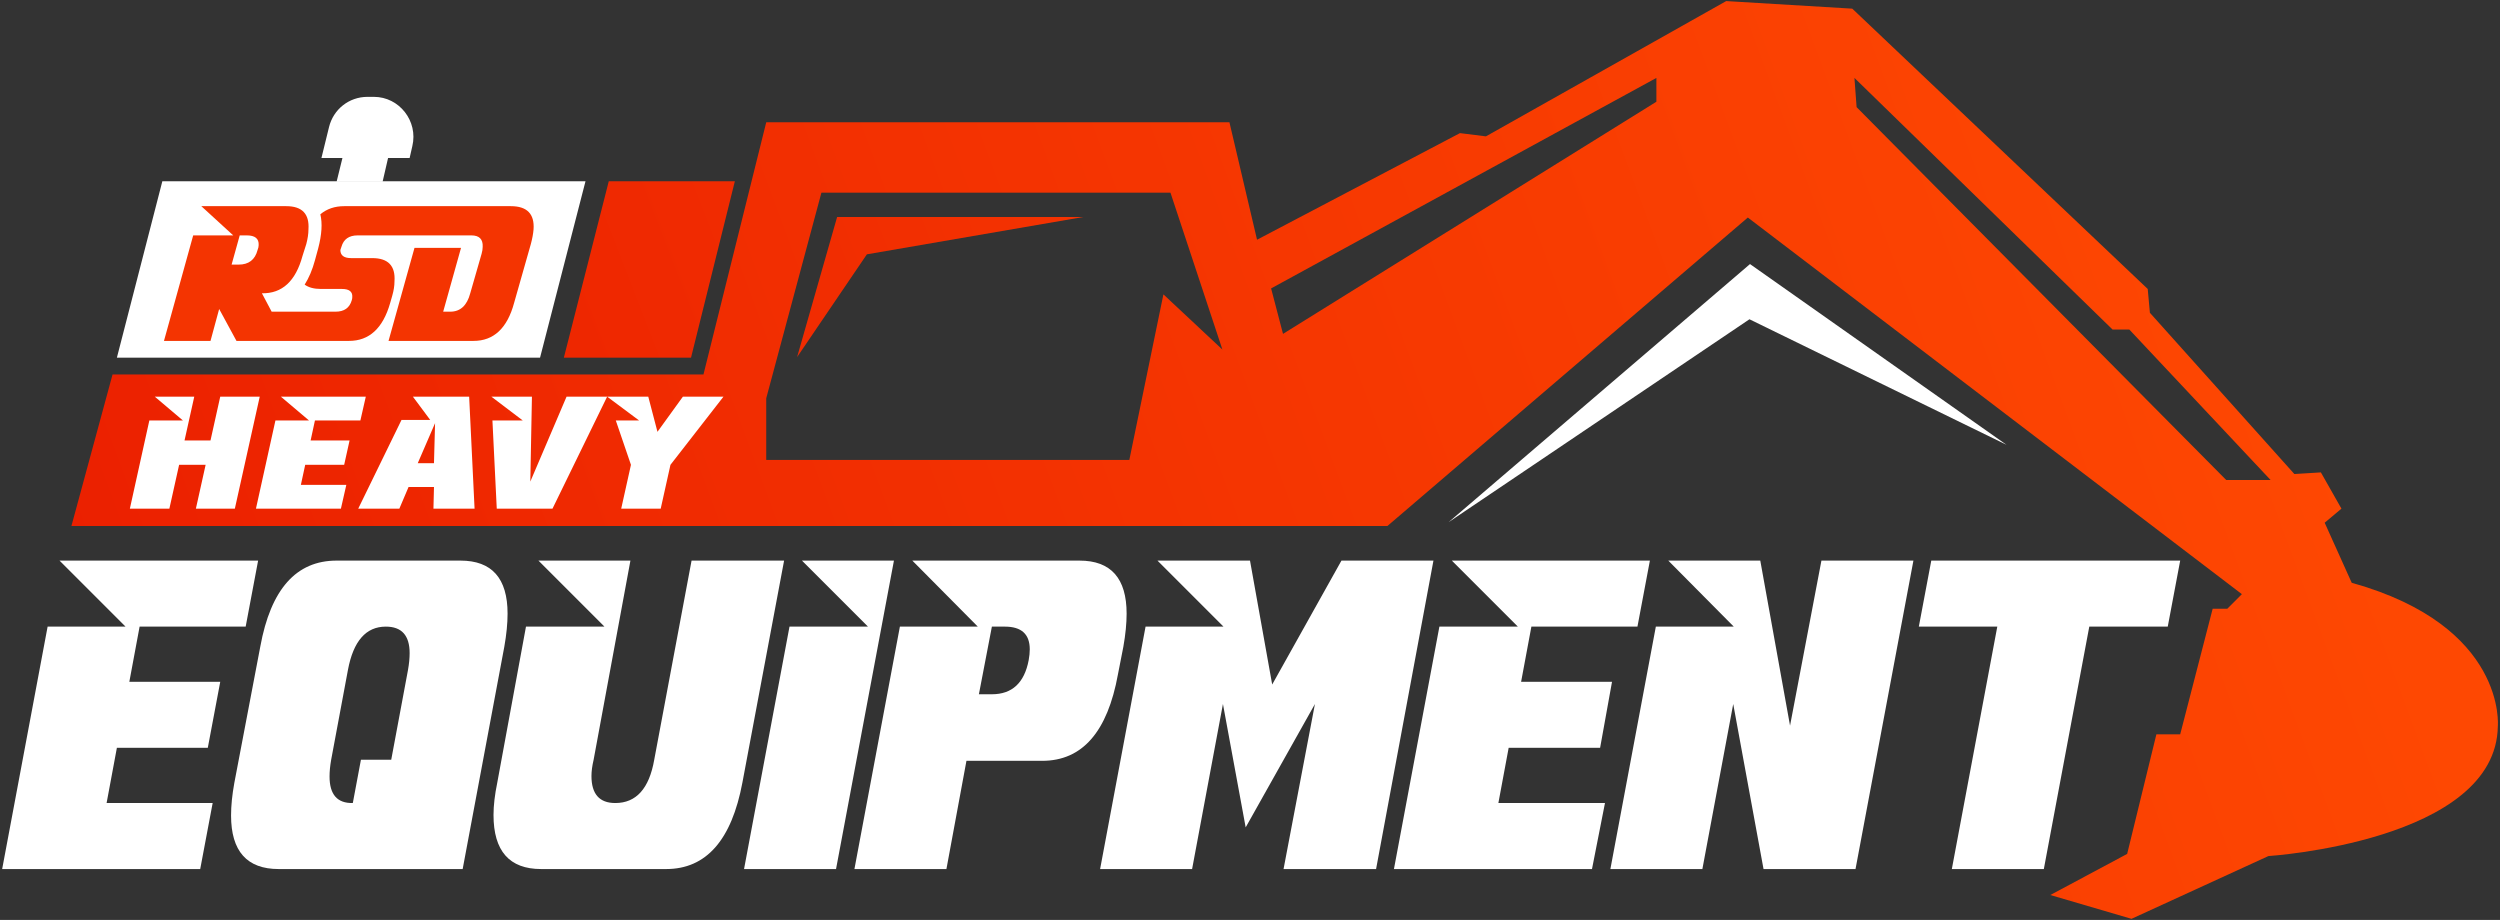 <svg version="1.2" xmlns="http://www.w3.org/2000/svg" viewBox="0 0 462 170" width="462" height="170">
	<rect x="0" y="0" width="462" height="170" fill="#333333" stroke="none"/>
	<title>RSD Heavy Equipment Logo 01</title>
	<defs>
		<linearGradient id="g1" x2="1" gradientUnits="userSpaceOnUse" gradientTransform="matrix(395.432,-151.984,85.999,223.753,-18.007,86.066)">
			<stop offset="0" stop-color="#ea1e00"/>
			<stop offset="1" stop-color="#fe4802"/>
		</linearGradient>
		<linearGradient id="g2" x2="1" gradientUnits="userSpaceOnUse" gradientTransform="matrix(343.788,-132.134,114.983,299.164,22.553,64.448)">
			<stop offset="0" stop-color="#ea1e00"/>
			<stop offset="1" stop-color="#fe4802"/>
		</linearGradient>
		<linearGradient id="g3" x2="1" gradientUnits="userSpaceOnUse" gradientTransform="matrix(313.641,-120.547,44.254,115.139,39.222,89.344)">
			<stop offset="0" stop-color="#ea1e00"/>
			<stop offset="1" stop-color="#fe4802"/>
		</linearGradient>
		<linearGradient id="g4" x2="1" gradientUnits="userSpaceOnUse" gradientTransform="matrix(0,-57.016,103.824,0,17.938,168.668)">
			<stop offset="0" stop-color="#ffffff" stop-opacity=".6"/>
			<stop offset="1" stop-color="#ffffff" stop-opacity="0"/>
		</linearGradient>
		<linearGradient id="g5" x2="1" gradientUnits="userSpaceOnUse" gradientTransform="matrix(0,-57.016,180.723,0,28.713,168.668)">
			<stop offset="0" stop-color="#ffffff" stop-opacity=".6"/>
			<stop offset="1" stop-color="#ffffff" stop-opacity="0"/>
		</linearGradient>
		<linearGradient id="g6" x2="1" gradientUnits="userSpaceOnUse" gradientTransform="matrix(0,-57.016,87.004,0,59.684,168.668)">
			<stop offset="0" stop-color="#ffffff" stop-opacity=".6"/>
			<stop offset="1" stop-color="#ffffff" stop-opacity="0"/>
		</linearGradient>
		<linearGradient id="g7" x2="1" gradientUnits="userSpaceOnUse" gradientTransform="matrix(0,-57.016,55.668,0,94.763,168.668)">
			<stop offset="0" stop-color="#ffffff" stop-opacity=".6"/>
			<stop offset="1" stop-color="#ffffff" stop-opacity="0"/>
		</linearGradient>
		<linearGradient id="g8" x2="1" gradientUnits="userSpaceOnUse" gradientTransform="matrix(0,-57.016,67.241,0,104.766,168.668)">
			<stop offset="0" stop-color="#ffffff" stop-opacity=".6"/>
			<stop offset="1" stop-color="#ffffff" stop-opacity="0"/>
		</linearGradient>
		<linearGradient id="g9" x2="1" gradientUnits="userSpaceOnUse" gradientTransform="matrix(0,-57.016,37.328,0,110.392,168.668)">
			<stop offset="0" stop-color="#ffffff" stop-opacity=".6"/>
			<stop offset="1" stop-color="#ffffff" stop-opacity="0"/>
		</linearGradient>
		<linearGradient id="g10" x2="1" gradientUnits="userSpaceOnUse" gradientTransform="matrix(0,-57.016,55.668,0,143.421,168.668)">
			<stop offset="0" stop-color="#ffffff" stop-opacity=".6"/>
			<stop offset="1" stop-color="#ffffff" stop-opacity="0"/>
		</linearGradient>
		<linearGradient id="g11" x2="1" gradientUnits="userSpaceOnUse" gradientTransform="matrix(0,-57.016,67.415,0,153.45,168.668)">
			<stop offset="0" stop-color="#ffffff" stop-opacity=".6"/>
			<stop offset="1" stop-color="#ffffff" stop-opacity="0"/>
		</linearGradient>
		<linearGradient id="g12" x2="1" gradientUnits="userSpaceOnUse" gradientTransform="matrix(0,-57.016,80.972,0,174.92,168.668)">
			<stop offset="0" stop-color="#ffffff" stop-opacity=".6"/>
			<stop offset="1" stop-color="#ffffff" stop-opacity="0"/>
		</linearGradient>
		<linearGradient id="g13" x2="1" gradientUnits="userSpaceOnUse" gradientTransform="matrix(0,-57.016,101.912,0,227.957,168.668)">
			<stop offset="0" stop-color="#ffffff" stop-opacity=".6"/>
			<stop offset="1" stop-color="#ffffff" stop-opacity="0"/>
		</linearGradient>
		<linearGradient id="g14" x2="1" gradientUnits="userSpaceOnUse" gradientTransform="matrix(0,-57.016,103.92,0,275.177,168.668)">
			<stop offset="0" stop-color="#ffffff" stop-opacity=".6"/>
			<stop offset="1" stop-color="#ffffff" stop-opacity="0"/>
		</linearGradient>
		<linearGradient id="g15" x2="1" gradientUnits="userSpaceOnUse" gradientTransform="matrix(0,-57.016,180.723,0,285.932,168.668)">
			<stop offset="0" stop-color="#ffffff" stop-opacity=".6"/>
			<stop offset="1" stop-color="#ffffff" stop-opacity="0"/>
		</linearGradient>
		<linearGradient id="g16" x2="1" gradientUnits="userSpaceOnUse" gradientTransform="matrix(0,-57.016,48.708,0,299.161,168.668)">
			<stop offset="0" stop-color="#ffffff" stop-opacity=".6"/>
			<stop offset="1" stop-color="#ffffff" stop-opacity="0"/>
		</linearGradient>
		<linearGradient id="g17" x2="1" gradientUnits="userSpaceOnUse" gradientTransform="matrix(0,-57.016,37.271,0,319.083,168.668)">
			<stop offset="0" stop-color="#ffffff" stop-opacity=".6"/>
			<stop offset="1" stop-color="#ffffff" stop-opacity="0"/>
		</linearGradient>
		<linearGradient id="g18" x2="1" gradientUnits="userSpaceOnUse" gradientTransform="matrix(0,-57.016,84.955,0,368.702,168.668)">
			<stop offset="0" stop-color="#ffffff" stop-opacity=".6"/>
			<stop offset="1" stop-color="#ffffff" stop-opacity="0"/>
		</linearGradient>
	</defs>
	<style>
		.s0 { fill: #ffffff } 
		.s1 { fill: url(#g1) } 
		.s2 { fill: url(#g2) } 
		.s3 { fill: url(#g3) } 
		.s4 { fill: url(#g4) } 
		.s5 { fill: url(#g5) } 
		.s6 { fill: url(#g6) } 
		.s7 { fill: url(#g7) } 
		.s8 { fill: url(#g8) } 
		.s9 { fill: url(#g9) } 
		.s10 { fill: url(#g10) } 
		.s11 { fill: url(#g11) } 
		.s12 { fill: url(#g12) } 
		.s13 { fill: url(#g13) } 
		.s14 { fill: url(#g14) } 
		.s15 { fill: url(#g15) } 
		.s16 { fill: url(#g16) } 
		.s17 { fill: url(#g17) } 
		.s18 { fill: url(#g18) } 
		.s19 { fill: #f43401 } 
	</style>
	<g id="Layer 1">
		<g id="&lt;Group&gt;">
			<g id="&lt;Group&gt;">
				<path id="&lt;Path&gt;" class="s0" d="m267.7 96.5l55.7-47.7 47.4 33.4-47.5-23.2z"/>
			</g>
			<g id="&lt;Group&gt;">
				<g id="&lt;Group&gt;">
					<g id="&lt;Group&gt;">
						<path id="&lt;Compound Path&gt;" fill-rule="evenodd" class="s1" d="m461.6 134.2c-0.3 21.3-42.4 24-42.4 24l-25.3 11.6-15-4.4 14.2-7.6 5.4-22.1h4.4l6-23.2h2.7l2.7-2.7-91.3-69.6-66.6 57h-243.2l7.6-28h109.2l11.6-46.6h85.6l5.1 21.7 37.5-19.7 4.8 0.6 44.4-25 23.3 1.4 54.6 51.8 0.4 4.4 26.7 29.8 4.9-0.3 3.8 6.7-3.1 2.6 5 11.1c28.7 8 27 26.5 27 26.5zm-235.7-69.6l-9.6-29h-64.5l-10.2 38v11.4h67.1l6.3-30.6zm80.2-50.2l-71.2 38.9 2.2 8.4 69-42.9zm113.5 74.3l-26.1-27.8h-3.1l-47.7-46.5 0.4 5.4 68.3 68.9z"/>
						<g id="&lt;Group&gt;">
							<g id="&lt;Group&gt;">
								<path id="&lt;Compound Path&gt;" class="s0" d="m30 33.5l-8.4 32.6h78.2l8.4-32.6z"/>
							</g>
						</g>
						<path id="&lt;Path&gt;" class="s2" d="m135.8 33.5l-8.1 32.6h-23.5l8.3-32.6z"/>
						<path id="&lt;Path&gt;" class="s3" d="m147.3 66l7.4-25.9h45.5l-40 6.9z"/>
					</g>
					<g id="&lt;Group&gt;">
						<g id="&lt;Group&gt;">
							<path id="&lt;Path&gt;" class="s0" d="m70.7 33.6h-8.5l1.6-6.5h8.4z"/>
							<path id="&lt;Path&gt;" class="s0" d="m75.7 29.2h-16.3l1.4-5.7c0.8-3.3 3.7-5.6 7.1-5.6h1.2c4.7 0 8.2 4.5 7.1 9.1z"/>
						</g>
					</g>
				</g>
				<g id="&lt;Group&gt;">
					<path id="&lt;Compound Path&gt;" class="s0" d="m37 160.6h-36.6l8.4-44.8h14.4l-12.2-12.2h36.7l-2.3 12.2h-19.6l-1.9 10.2h16.8l-2.3 12.2h-16.8l-1.9 10.2h19.6z"/>
					<path id="&lt;Compound Path&gt;" fill-rule="evenodd" class="s0" d="m85.5 160.6h-34q-8.8 0-8.8-9.9 0-2.7 0.6-6l4.8-25.2q2.9-15.9 14.1-15.9h22.9q8.7 0 8.7 9.8 0 2.7-0.6 6.1zm-13.2-20.2l3.1-16.6q0.3-1.7 0.3-3.1 0-4.9-4.4-4.9-5.5 0-7 8l-3.1 16.6q-0.3 1.7-0.3 3.1 0 5 4.3 4.9l1.5-8z"/>
					<path id="&lt;Compound Path&gt;" class="s0" d="m137.2 144.6q-3 16-14.1 16h-23.1q-8.8 0-8.8-10 0-2.6 0.7-6l5.3-28.8h14.5l-12.2-12.2h17l-6.8 36.8q-0.4 1.7-0.4 3 0 5 4.4 5 5.8 0 7.2-8l6.9-36.8h17.1z"/>
					<path id="&lt;Compound Path&gt;" class="s0" d="m154.5 160.6h-17l8.4-44.8h14.5l-12.2-12.2h17z"/>
					<path id="&lt;Compound Path&gt;" fill-rule="evenodd" class="s0" d="m206.6 124.6q-2.9 16-14 16h-14l-3.7 20h-17l8.4-44.8h14.4l-12.1-12.2h30.9q8.7 0 8.7 9.8 0 2.7-0.6 6.1zm-16.5-2.6q0.2-1.1 0.2-2 0-4.2-4.6-4.2h-2.4l-2.4 12.5h2.4q5.6 0 6.8-6.3z"/>
					<path id="&lt;Compound Path&gt;" class="s0" d="m254.3 160.6h-17.1l5.8-30.5-12.8 22.8-4.2-22.8-5.7 30.5h-17l8.4-44.8h14.4l-12.2-12.2h17.1l4.1 22.9 12.8-22.9h17z"/>
					<path id="&lt;Compound Path&gt;" class="s0" d="m294.2 160.6h-36.6l8.4-44.8h14.5l-12.2-12.2h36.6l-2.3 12.2h-19.6l-1.9 10.2h16.8l-2.2 12.2h-16.9l-1.9 10.2h19.7z"/>
					<path id="&lt;Compound Path&gt;" class="s0" d="m342.9 160.6h-17l-5.6-30.5-5.7 30.5h-17l8.4-44.8h14.4l-12.1-12.2h17l5.5 30.5 5.8-30.5h17z"/>
					<path id="&lt;Compound Path&gt;" class="s0" d="m400.6 115.8h-14.5l-8.4 44.8h-17l8.4-44.8h-14.5l2.3-12.2h46z"/>
				</g>
				<g id="&lt;Group&gt;">
					<g id="&lt;Group&gt;">
						<path id="&lt;Path&gt;" class="s4" d="m22 127.4h16.9l-1.4 7.6h-30.8l3.3-17.7h14z"/>
						<path id="&lt;Path&gt;" class="s5" d="m45.9 105.1l-1.7 9.2h-19.7l-0.1 0.6-9.8-9.8z"/>
					</g>
					<g id="&lt;Group&gt;">
						<path id="&lt;Path&gt;" class="s6" d="m92.3 113.4q0 2.6-0.6 5.8l-2.9 15.8h-14l2.1-11q0.3-1.8 0.3-3.3c0-4.1-2.2-6.4-5.9-6.4-3.1 0-7.1 1.6-8.5 9.2l-2.2 11.5h-14l2.9-15.2c1.9-9.9 6-14.7 12.7-14.7h22.9c5 0 7.2 2.6 7.2 8.3z"/>
					</g>
					<g id="&lt;Group&gt;">
						<path id="&lt;Path&gt;" class="s7" d="m98.5 117.3h14l-3.4 17.7h-13.9z"/>
						<path id="&lt;Path&gt;" class="s8" d="m114.7 105.1l-1.8 9.8-9.8-9.8z"/>
					</g>
					<g id="&lt;Group&gt;">
						<path id="&lt;Path&gt;" class="s9" d="m143.1 105.1l-5.7 29.9h-13.9l5.6-29.9z"/>
					</g>
					<g id="&lt;Group&gt;">
						<path id="&lt;Path&gt;" class="s10" d="m147.2 117.3h13.9l-3.3 17.7h-14z"/>
						<path id="&lt;Path&gt;" class="s11" d="m163.4 105.1l-1.8 9.8-9.8-9.8z"/>
					</g>
					<g id="&lt;Group&gt;">
						<path id="&lt;Compound Path&gt;" class="s12" d="m199.5 105.1h-27.4l9.9 9.8v-0.6h3.7c3.9 0 6.1 2.1 6.1 5.8q0 0.9-0.2 2.2c-1.2 6.3-5.1 7.5-8.2 7.5h-4.3l2.4-12.5h-14l-3.3 17.7h36.8q2.9-3.7 4.2-10.6l1-5.2c0.4-2.1 0.5-4.1 0.5-5.7 0-5.8-2.2-8.4-7.2-8.4z"/>
					</g>
					<g id="&lt;Group&gt;">
						<path id="&lt;Path&gt;" class="s13" d="m263.1 105.1l-5.6 29.9h-13.9l2.5-13.7-7.6 13.7h-10.1l-2.4-13.1-2.4 13.1h-14l3.3-17.7h16.8l-12.2-12.2h12.2l4.7 25.8 14.4-25.8z"/>
					</g>
					<g id="&lt;Group&gt;">
						<path id="&lt;Path&gt;" class="s14" d="m279.3 127.4h16.9l-1.5 7.6h-30.8l3.3-17.7h14z"/>
						<path id="&lt;Path&gt;" class="s15" d="m303.1 105.1l-1.7 9.2h-19.6l-0.1 0.6-9.8-9.8z"/>
					</g>
					<g id="&lt;Group&gt;">
						<path id="&lt;Path&gt;" class="s16" d="m324 105.1l5.5 29.9h-6.7l-2.4-13.1-2.5 13.1h-14l3.3-17.7h16.8l-12.2-12.2z"/>
						<path id="&lt;Path&gt;" class="s17" d="m351.8 105.1l-5.6 29.9h-14l5.6-29.9z"/>
					</g>
					<g id="&lt;Group&gt;">
						<path id="&lt;Path&gt;" class="s18" d="m401.1 105.1l-1.7 9.2h-14.5l-3.9 20.7h-14l3.9-20.7h-14.5l1.8-9.2z"/>
					</g>
				</g>
				<g id="&lt;Group&gt;">
					<g id="&lt;Group&gt;">
						<path id="&lt;Compound Path&gt;" class="s0" d="m43.4 94h-7.2l1.8-8.1h-4.9l-1.8 8.1h-7.3l3.6-16.3h6.2l-5.2-4.4h7.3l-1.8 8.1h4.8l1.8-8.1h7.3z"/>
						<path id="&lt;Compound Path&gt;" class="s0" d="m63 94h-15.7l3.6-16.3h6.2l-5.2-4.4h15.7l-1 4.4h-8.4l-0.8 3.7h7.2l-1 4.5h-7.2l-0.8 3.7h8.4z"/>
						<path id="&lt;Compound Path&gt;" fill-rule="evenodd" class="s0" d="m87.7 94h-7.6l0.1-4h-4.7l-1.7 4h-7.6l8-16.4h5.3l-3.2-4.3h10.4zm-7.5-8.4l0.2-7.4-3.2 7.4z"/>
						<path id="&lt;Compound Path&gt;" class="s0" d="m112.2 73.3l-10.1 20.7h-10.3l-0.8-16.3h5.6l-5.8-4.4h7.5l-0.3 15.7 6.7-15.7z"/>
						<path id="&lt;Compound Path&gt;" class="s0" d="m133.7 73.3l-9.8 12.6-1.8 8.1h-7.3l1.8-8.1-2.8-8.2h4.3l-5.9-4.4h7.6l1.7 6.5 4.7-6.5z"/>
					</g>
				</g>
				<path id="&lt;Compound Path&gt;" fill-rule="evenodd" class="s19" d="m98.6 42.4q-0.1 1.2-0.5 2.7l-3.1 10.9q-1.9 7-7.5 7h-15.7l4.8-17.2h8.6l-3.3 11.8h1.3q2.8 0 3.7-3.4l2.1-7.3q0.2-0.7 0.2-1.3 0.1-2.1-2.1-2.1h-21q-2.4 0-3 2.1-0.1 0.3-0.2 0.6 0 1.5 2 1.5h3.9q4.4 0 4.1 4.3 0 1.2-0.4 2.6l-0.4 1.4q-2 7-7.6 7h-11.5-0.2-9.1 0.1-0.1l-3.2-5.9-1.6 5.9h-8.6l5.4-19.5h7.4l-5.9-5.4h15.7q4.4 0 4.1 4.3 0 1.2-0.4 2.7l-0.7 2.2q-1.9 7-7.5 6.9l1.8 3.4h11.8q2.4 0 3-2.1 0.1-0.3 0.1-0.6 0.1-1.5-1.9-1.5h-3.9q-1.9 0-3-0.8 1.2-1.9 1.9-4.5l0.6-2.2q0.5-1.9 0.6-3.5 0.1-1.5-0.2-2.8 1.8-1.5 4.4-1.5h15.2 15.6q4.5 0 4.2 4.3zm-51 3.8q0.2-0.5 0.2-0.9 0.1-1.8-2.2-1.8h-1.3l-1.5 5.4h1.3q2.8 0 3.5-2.7z"/>
			</g>
		</g>
	</g>
</svg>